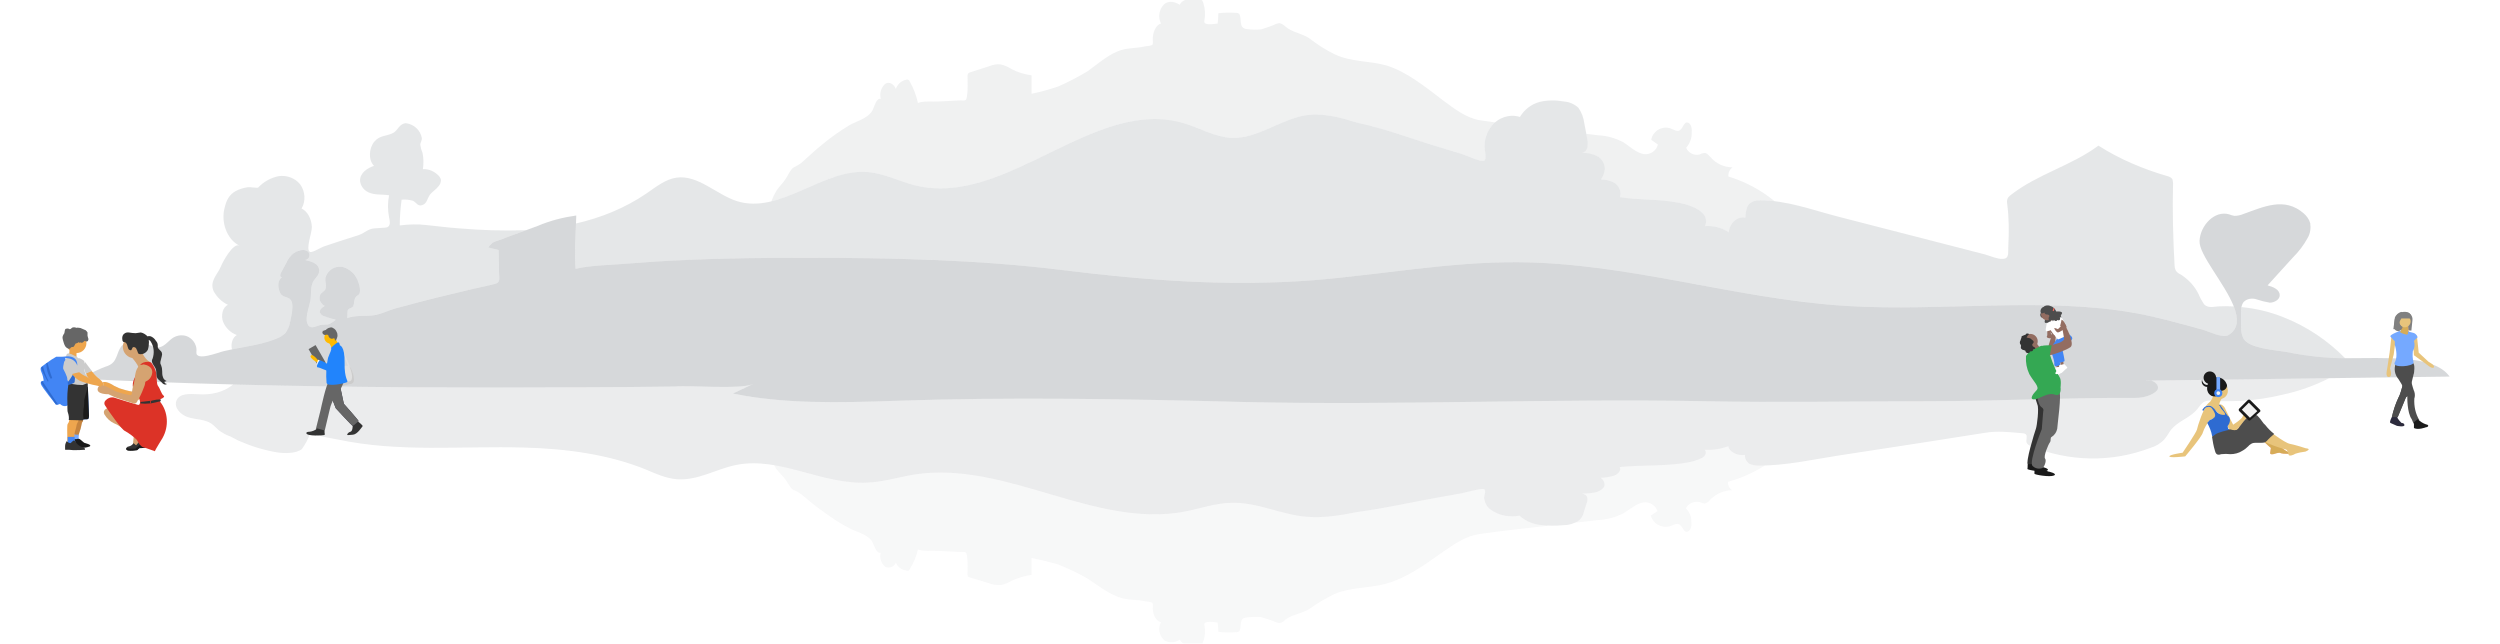 <?xml version="1.0" encoding="utf-8"?>
<!-- Generator: Adobe Illustrator 28.1.0, SVG Export Plug-In . SVG Version: 6.00 Build 0)  -->
<svg version="1.1" id="Layer_1" xmlns="http://www.w3.org/2000/svg" xmlns:xlink="http://www.w3.org/1999/xlink" x="0px" y="0px"
	 viewBox="0 0 679.8 175" style="enable-background:new 0 0 679.8 175;" xml:space="preserve">
<style type="text/css">
	.st0{opacity:0.25;enable-background:new    ;}
	.st1{fill:#989FA3;}
	.st2{opacity:0.4;fill:#989FA3;enable-background:new    ;}
	.st3{opacity:0.15;}
	.st4{opacity:0.5;}
	.st5{opacity:0.2;}
	.st6{opacity:0.15;fill:#989FA3;enable-background:new    ;}
	.st7{fill:#E6E6E6;}
	.st8{fill:#2E6BD1;}
	.st9{fill:none;}
	.st10{fill:#1A1A1A;}
	.st11{opacity:0.1;fill:#4285F4;enable-background:new    ;}
	.st12{fill:#C6843E;}
	.st13{fill:#75A9FF;}
	.st14{fill:#4285F4;}
	.st15{fill:#EEA64E;}
	.st16{fill:#CCCCCC;}
	.st17{fill:#333333;}
	.st18{fill:#D5A371;}
	.st19{fill:#DC3327;}
	.st20{opacity:0.1;enable-background:new    ;}
	.st21{fill:#666666;}
	.st22{fill:#808080;}
	.st23{fill:#FFB8B8;}
	.st24{fill:#D6AC58;}
	.st25{fill:#E8C47B;}
	.st26{fill:#2F2E41;}
	.st27{opacity:0.1;fill:#1A1A1A;enable-background:new    ;}
	.st28{fill:#4D4D4D;}
	.st29{fill:#A0616A;}
	.st30{fill:#F2F2F2;}
	.st31{fill:#936D61;}
	.st32{fill:#FFFFFF;}
	.st33{fill:#34A853;}
	.st34{fill:#FF6E63;}
	.st35{fill:#E0E0E0;}
	.st36{fill:#FFBA00;}
	.st37{fill:#2184FC;}
</style>
<g>
	<g class="st0">
		<path class="st1" d="M135.2,65.5l7.913-2.923c-0.138,0.007-0.276,0.017-0.414,0.023
			c-6,0.2-11.9,0-17.8-0.5C121.9,61.9,119,61.5,116,61.2c-2.4-0.3-4.9-0.2-7.3,0.1
			c0-2.3,0.2-4.7,0.5-7c1-0.1,2.1,0,3.1,0.3c1,0.5,1.3,1.7,2.7,1.1
			c1.1-0.5,1.2-1.7,1.8-2.6c0.6-0.9,1.7-1.5,2.4-2.4
			c0.5-0.5,0.7-1.2,0.7-1.8c-0.1-0.5-0.4-0.9-0.7-1.2
			C118.1,46.6,116.6,45.9,115,46c0.2-1.5,0.2-2.9-0.1-4.4
			c-0.3-0.7-0.5-1.4-0.6-2.1c-0.1-0.7,0.5-1.2,0.4-2
			c-0.4-2.1-2.1-3.7-4.3-4c-1.8,0.1-2.2,1.9-3.4,2.6
			c-1.8,1-3.7,0.6-5.2,2.4s-1.7,5-0.1,6.6c-1.8,0.6-3.8,1.9-3.8,4
			c0.1,1.4,1,2.6,2.3,3.2c1.7,0.8,3.8,0.5,5.6,0.8c-0.4,2-0.4,4,0,6
			c0.2,0.9,0.4,2-0.2,2.5c-0.2,0.2-0.6,0.3-0.9,0.3l-2.9,0.2
			c-1.7,0.1-2.7,1.3-4.2,1.8c-2,0.7-3.9,1.2-5.9,1.9
			C90.5,66.2,89.3,66.6,88.1,67c-0.7,0.2-3.2,1.8-3.8,1.5
			c-1.3-0.6,0.6-5.4,0.5-6.8c-0.1-2.1-1.1-4.2-2.8-5c1.2-2,1-4.7-0.4-6.6
			c-1.4-1.7-3.6-2.5-5.8-2.2c-2.1,0.4-4.1,1.5-5.6,3.1
			C70,51.2,67.8,50.8,67.4,50.9C66.2,51.1,65.1,51.4,64,52
			c-1.7,1-2.4,2.4-2.9,4.4c-1.1,4,0.6,8.7,4,10.4C63.4,65.9,60.5,71.3,60,72.6
			c-0.9,2.1-3.1,3.9-1.9,6.6C59,80.8,60.3,82.1,62,82.9c-1.5,0.6-2,3-1.3,4.7
			c0.7,1.6,2,2.9,3.7,3.5c-1.189,0.64-1.698,2.447-1.319,3.9
			c4.252-0.857,8.707-1.406,12.519-3.1c0.7-0.3,1.3-0.7,1.9-1.2
			c0.7-0.9,1.2-2,1.4-3.2c0.3-1.4,1.1-4.7,0.2-5.9
			c-0.9-1.2-2.4-0.4-3.1-2.4c-0.5-1.3-0.5-3.1,0.7-3.8c-0.3,0-0.5-0.2-0.5-0.5
			c0-0.2,0.1-0.5,0.2-0.7l1.5-2.8c0.4-1,1.1-1.8,1.9-2.5
			c0.4-0.3,1-0.6,1.5-0.7c0.7-0.3,1.4-0.3,2.1,0S84.3,69.3,84,70
			c-0.2,0.4-0.6,0.6-1,0.7c1.5,0.4,3.6,0.8,3.8,2.7
			c0.1,1.5-1.1,2.1-1.7,3.3c-0.6,1.2-0.5,3-0.6,4.4c-0.2,1.8-1.5,4.8-1,6.6
			c0.6,2.1,2.1,1.1,3.5,0.7c0.8-0.2,1.8,0,2.6-0.3
			C89.8,88,91.5,87,91.2,86.9c-1-0.2-2-0.5-3-0.9c-0.5-0.1-1-0.5-1.2-1
			c-0.2-0.8,0.6-1.4,1.3-1.8c-0.9-0.5-1.5-1.4-1.4-2.4
			C87,79.5,88.1,79.5,88.5,78.6c0.4-0.9-0.2-2.2,0-3.1
			c0.6-2.1,2.6-3.3,4.7-2.9c1.8,0.5,3.3,1.8,4,3.5
			c0.4,0.9,0.9,2.5,0.6,3.6c-0.2,0.7-0.8,0.5-1.2,1.3
			c-0.4,0.8-0.2,1.3-0.5,2.1c-0.3,0.8-1.2,0.6-1.5,1.2
			C94.4,84.6,94.5,86.5,94.4,86.5c2.3-0.8,4.5-0.5,6.7-0.7s4.2-1.3,6.3-1.9
			C112.5,82.5,117.5,81.2,122.6,80c3.7-0.9,7.5-1.8,11.2-2.6
			c2.3-0.5,2-0.9,1.9-3.3L135.6,68l-2.8-0.7C133.3,66.4,134.2,65.7,135.2,65.5z"/>
		<path class="st1" d="M603.6,83.3c-1.4,0-3.1,0.7-4.3-0.6
			c-0.6-0.9-1.1-1.8-1.5-2.8c-1.1-2.2-2.8-4-4.9-5.3
			c-0.5-0.2-1-0.6-1.3-1.1c-0.2-0.5-0.3-0.9-0.3-1.4
			c-0.4-7.4-0.6-14.9-0.4-22.3c0-0.4-0.1-0.7-0.2-1.1
			c-0.3-0.4-0.8-0.7-1.3-0.8c-6.6-1.9-13-4.6-18.8-8.3
			c-7.4,5.5-16.5,7.7-23.8,13.4c-0.4,0.3-0.7,0.6-0.9,1c-0.2,0.5-0.2,1-0.1,1.5
			c0.5,3.8,0.5,7.6,0.3,11.4c-0.1,2,0.3,3.4-1.5,3.5c-1.4,0.1-3.4-0.8-4.8-1.2
			L520,64.1l-20.2-5.2c-7-1.8-14.1-4.5-21.3-4.4c-0.9-0.1-1.9,0.2-2.7,0.8
			c-1,0.9-1.1,2.5-1.2,3.9c-2.1-0.5-4.4,1.5-4.5,4c-1.9-1.3-4.2-1.9-6.5-1.7
			c0.6-1.2,0.3-2.7-0.7-3.6c-2.2-2.1-5.8-2.7-8.5-3.1
			c-4.7-0.7-9.3-0.4-13.9-1.2c0.4-1.5-0.2-3-1.4-3.8c-1.2-0.7-2.5-1-3.8-1
			C435.9,48,436.3,47,436.4,46c0-1.5-0.8-2.9-2.2-3.6c-1.2-0.6-2.6-0.9-4-0.8
			c0.8-0.2,1.4-0.9,1.5-1.8c0.1-0.9,0-1.8-0.2-2.6L430.8,33.5
			c-0.2-1.5-0.7-2.9-1.6-4.2c-1.1-1-2.5-1.6-3.9-1.7
			c-2.2-0.4-4.4-0.4-6.6,0.1c-2.3,0.6-4.2,2.1-5.4,4.1
			c-2.9-0.9-6,0.2-7.8,2.6c-1.1,1.4-1.7,3.1-1.8,4.9
			c-0.1,1.4,0.7,3.9-0.1,4.4s-5-1.5-6-1.8L392,40.2C384.5,38,376.8,35,369.2,33.4
			c-4.5-1.4-9.2-2.7-13.8-2.1c-7.1,1-13.4,6.5-20.5,6.2
			c-4.4-0.2-8.5-2.6-12.7-3.9c-24.5-7.6-48.5,23-73.4,16.8
			C244.5,49.3,240.5,47.2,236.1,46.8c-12.3-1.1-23.8,11.6-35.7,7.9
			C194.8,52.9,189.8,47.5,184,48.3c-3,0.4-5.6,2.5-8.2,4.3
			c-5.943,4.041-12.453,6.626-19.17,8.17c-0.162,4.073-0.469,8.344-0.13,12.33
			c4.3-1,9.3-1,13.8-1.4c5.4-0.4,10.8-0.8,16.2-1
			c10.9-0.5,21.7-0.6,32.6-0.6c23.3,0,46.8,0.5,69.5,3.3
			c22.7,2.8,45.2,4.6,68.5,2.8c18.5-1.5,36.8-5,55.5-4.9
			c30.6,0.2,59.1,10,89.6,11.9c26.2,1.6,53.5-2.6,78.8,2
			c6,1.1,11.9,2.8,17.8,4.4c1.8,0.5,5.7,2.5,7.2,1.5
			c2.748-1.696,2.684-4.534,1.416-7.764C606.15,83.261,604.895,83.235,603.6,83.3z"/>
		<path class="st1" d="M621,86.3c-3.7-1.5-7.5-2.4-11.5-2.8c-0.008-0.001-0.015-0.001-0.023-0.002
			c-0.099,0.453-0.125,0.927-0.077,1.402V88.5C609.3,89.7,609.5,90.9,610,92
			c1.5,2.8,8.9,3.2,11.6,3.7c5,1,10,1.6,15.1,1.7c0.325,0.003,0.654,0.005,0.984,0.005
			C632.964,92.594,627.298,88.786,621,86.3z"/>
	</g>
	<path class="st2" d="M584.921,103.481L583.5,103.5C583.993,103.359,584.478,103.371,584.921,103.481
		l81.179-1.081c-4.269-6.015-17.667-4.971-28.416-4.995c-0.331-0.001-0.659-0.002-0.984-0.005
		c-5.1-0.1-10.1-0.7-15.1-1.7C618.9,95.2,611.5,94.8,610,92
		c-0.5-1.1-0.7-2.3-0.6-3.5v-3.6c-0.047-0.475-0.021-0.949,0.077-1.402
		c0.109-0.501,0.308-0.978,0.623-1.398c0.9-0.9,2.3-1.1,3.5-0.7
		c1.2,0.4,2.4,0.7,3.6,0.9c1.2,0,2.7-0.8,2.7-2c0-1.6-1.8-2.3-3.3-2.7
		L623.5,70c1.6-1.6,2.9-3.3,4-5.3c0.7-1.2,0.9-2.6,0.7-4
		c-0.3-1.1-1-2-1.8-2.7c-5.2-4.5-10.8-1.8-16.4,0.2c-0.7,0.3-1.6,0.5-2.4,0.5
		c-0.5-0.1-1-0.2-1.4-0.4c-4-1.2-7.9,3-8.1,7.2
		c-0.198,3.766,6.846,11.547,9.316,17.836c1.268,3.23,1.333,6.067-1.416,7.764
		c-1.5,1-5.4-1-7.2-1.5c-5.9-1.6-11.8-3.3-17.8-4.4c-25.3-4.6-52.6-0.4-78.8-2
		c-30.5-1.9-59-11.7-89.6-11.9c-18.7-0.1-37,3.4-55.5,4.9
		c-23.3,1.8-45.8,0-68.5-2.8c-22.7-2.8-46.2-3.3-69.5-3.3
		c-10.9,0-21.7,0.1-32.6,0.6c-5.4,0.2-10.8,0.6-16.2,1
		c-4.5,0.4-9.5,0.4-13.8,1.4c-0.339-3.986-0.033-8.257,0.13-12.33
		c0.029-0.73,0.055-1.456,0.07-2.17c-3.6,0.5-7.1,1.4-10.4,2.8l-3.187,1.177L135.2,65.5
		c-1,0.2-1.9,0.9-2.4,1.8L135.6,68l0.1,6.1c0.1,2.4,0.4,2.8-1.9,3.3
		c-3.7,0.8-7.5,1.7-11.2,2.6c-5.1,1.2-10.1,2.5-15.2,3.9
		c-2.1,0.6-4.1,1.7-6.3,1.9S96.7,85.7,94.4,86.5c0.1,0,0-1.9,0.2-2.2
		c0.3-0.6,1.2-0.4,1.5-1.2c0.3-0.8,0.1-1.3,0.5-2.1
		c0.4-0.8,1-0.6,1.2-1.3C98.1,78.6,97.6,77,97.2,76.1c-0.7-1.7-2.2-3-4-3.5
		C91.1,72.2,89.1,73.4,88.5,75.5c-0.2,0.9,0.4,2.2,0,3.1
		c-0.4,0.9-1.5,0.9-1.6,2.2c-0.1,1,0.5,1.9,1.4,2.4c-0.7,0.4-1.5,1-1.3,1.8
		c0.2,0.5,0.7,0.9,1.2,1c1,0.4,2,0.7,3,0.9C91.5,87,89.8,88,89.6,88.1
		c-0.8,0.3-1.8,0.1-2.6,0.3c-1.4,0.4-2.9,1.4-3.5-0.7
		c-0.5-1.8,0.8-4.8,1-6.6c0.1-1.4,0-3.2,0.6-4.4
		c0.6-1.2,1.8-1.8,1.7-3.3c-0.2-1.9-2.3-2.3-3.8-2.7
		c0.4-0.1,0.8-0.3,1-0.7c0.3-0.7,0.1-1.5-0.6-1.8s-1.4-0.3-2.1,0
		c-0.5,0.1-1.1,0.4-1.5,0.7c-0.8,0.7-1.5,1.5-1.9,2.5l-1.5,2.8
		c-0.1,0.2-0.2,0.5-0.2,0.7c0,0.3,0.2,0.5,0.5,0.5c-1.2,0.7-1.2,2.5-0.7,3.8
		c0.7,2,2.2,1.2,3.1,2.4c0.9,1.2,0.1,4.5-0.2,5.9
		c-0.2,1.2-0.7,2.3-1.4,3.2c-0.6,0.5-1.2,0.9-1.9,1.2
		c-3.812,1.694-8.267,2.243-12.519,3.1C62.313,95.155,61.55,95.316,60.8,95.5
		c-1.4,0.3-7.7,2.9-7.4,0.2c0.3-2.2-1.4-4.3-3.6-4.5
		c-0.9-0.1-1.7,0.1-2.5,0.5C45.9,92.5,45,94,43.5,94.4c-1.3,0.3-2.6-0.5-3.8-1
		c-2.2-1-5.3-1.1-6.8,0.9c-1,1.4-1.1,3.4-2.4,4.5
		c-0.5,0.4-1.1,0.7-1.8,0.9c-2.8,1-6.1,3.2-9.1,3.2
		c30.5,1.5,60.6,2.2,91.3,2.4c16,0.1,31.9,0.1,47.9,0c8.3,0,16.5-0.1,24.8-0.2
		c4-0.4,17.9,0.9,21.2-0.7l-5.5,2.6c14,2.9,29.1,2.5,43.8,2
		c31.2-1.1,63.4-0.5,94.7,0.3c42.4,1,83.6-1,126-0.2c19.2,0.4,41,0,60,0
		c20,0,37-1,56.9-0.9c2.3,0,4.7-0.8,5.8-2C587.342,105.281,586.366,103.84,584.921,103.481z"
		/>
	<g class="st3">
		<path class="st1" d="M431.5,37.2c0.2,0.8,0.3,1.7,0.2,2.6
			c-0.1,0.9-0.7,1.6-1.5,1.8c1.4-0.1,2.8,0.2,4,0.8
			C435.6,43.1,436.4,44.5,436.4,46c-0.1,1-0.5,2-1.1,2.8c1.3,0,2.6,0.3,3.8,1
			c1.2,0.8,1.8,2.3,1.4,3.8c4.6,0.8,9.2,0.5,13.9,1.2
			c2.7,0.4,6.3,1,8.5,3.1c1,0.9,1.3,2.4,0.7,3.6c2.3-0.2,4.6,0.4,6.5,1.7
			c0.1-2.5,2.4-4.5,4.5-4c0.1-1.4,0.2-3,1.2-3.9c0.8-0.6,1.8-0.9,2.7-0.8
			c1.353-0.019,2.702,0.061,4.048,0.216C478.846,51.679,474.596,49.395,470,48
			c-0.1-1,0.3-1.9,1.1-2.5c-2.3,0-4.5-1-6-2.8c-0.4-0.4-0.9-1-1.4-1.1
			c-0.5,0-1,0.1-1.5,0.4c-1.5,0.4-3.1-0.4-3.7-1.8C459.5,39,460.1,37.5,460,36
			c0.1-0.6,0-1.2-0.2-1.8c-0.2-0.5-0.6-0.9-1.1-0.9S457.8,34,457.5,34.6
			c-1,1.7-1.9,0.8-3.1,0.4c-0.2-0.1-0.4-0.2-0.6-0.2
			c-2.2-0.5-4.4,1-4.8,3.2l1.8,1.3c0,0.2-0.1,0.3-0.1,0.4
			c-0.7,1.8-2.7,2.7-4.5,2c-1.8-0.6-3.3-2.1-4.9-3.1c-2-1-4.3-1.7-6.6-1.8
			c-1.113-0.135-2.235-0.267-3.352-0.401L431.5,37.2z"/>
		<path class="st1" d="M236.1,46.8c4.4,0.4,8.4,2.5,12.7,3.6
			C273.7,56.6,297.7,26,322.2,33.6c4.2,1.3,8.3,3.7,12.7,3.9
			c7.1,0.3,13.4-5.2,20.5-6.2c4.6-0.6,9.3,0.7,13.8,2.1
			C376.8,35,384.5,38,392,40.2l5.6,1.7c1,0.3,5.2,2.3,6,1.8s0-3,0.1-4.4
			c0.1-1.8,0.7-3.5,1.8-4.9c0.313-0.418,0.677-0.78,1.061-1.115
			c-1.387-0.194-2.779-0.378-4.161-0.585c-3.6-0.6-6.8-3-10-5.4
			C387.4,23.5,382.5,19.5,377,17.8c-4.6-1.3-9.5-0.9-14-3c-2.5-1.2-4.8-2.7-7-4.4
			c-2.1-1.4-4.5-1.5-6.5-3.2C349.1,6.8,348.6,6.5,348,6.3c-0.3,0-0.7,0.1-1,0.2
			c-1.3,0.6-2.7,1.1-4.1,1.5C341.6,8.1,340.3,8.1,339,7.9
			c-0.5,0-1-0.3-1.3-0.7C337,5.9,337.8,3.6,336.3,3.5c-1.7-0.1-3.3-0.1-5,0.1
			c0,1-0.1,1.9-0.2,2.8c-0.3,0-4.1,0.8-3.6-0.8
			c0.3-1.6,0.2-3.2-0.3-4.8C327.1,0.5,327,0.3,326.9,0.1
			c-0.1-0.1-0.3-0.2-0.5-0.2c-1.1-0.1-2.3-0.1-3.5,0
			c-0.9,0-1.7,0.6-2.1,1.4C319.5,0.5,317.9,0.1,316.6,1.1
			c-1.4,1.4-1.8,3.5-0.9,5.3c-1.2,0.3-2,1.9-2.2,3.5
			c-0.1,0.7,0.1,1.8-0.1,2.2c-0.2,0.4-1.6,0.4-2,0.5
			c-2,0.5-4.1,0.4-6.1,0.9c-3.5,0.9-6.5,3.7-9.6,5.9c-2.5,1.5-5.2,2.9-7.9,4.1
			C285.4,24.3,283,25,280.5,25.5v-5c-1.9-0.3-3.7-0.8-5.4-1.7
			c-1-0.6-2-1.1-3.1-1.3c-1-0.1-2,0.1-3,0.5l-5.3,1.7
			c-0.2,0.1-0.4,0.2-0.5,0.4c-0.1,0.2-0.1,0.4-0.1,0.6
			c0,1.6,0.1,3.4-0.1,5c-0.2,2-0.5,1.6-1.9,1.6c-1.9,0.1-3.9,0.2-5.9,0.3
			c-1.8,0.1-4-0.2-5.6,0.4c-0.4-2-1.2-4-2.2-5.8c-0.1-0.2-0.2-0.4-0.4-0.5
			c-0.2-0.1-0.5-0.1-0.7,0C245,22,244,23,243.6,24.2c-0.5-1.4-1.9-2.1-2.9-1.4
			c-1.1,1-1.6,2.6-1.2,4.1c-0.6-0.2-1.1,0.4-1.4,1.1
			c-0.3,0.7-0.6,1.4-0.9,2.1c-1.3,2.2-4.5,2.9-6.3,4
			c-2.5,1.5-4.9,3.2-7.2,5.1c-2,1.6-3.9,3.4-5.8,5.1
			c-0.7,0.5-1.4,0.9-2.2,1.3c-0.9,0.7-1.3,1.9-2.1,3.1
			c-0.8,1.2-1.7,2-2.5,3.2c-0.523,0.896-0.989,1.849-1.359,2.856
			C218.413,52.662,227.039,45.99,236.1,46.8z"/>
	</g>
	<g class="st4">
		<path class="st2" d="M583.5,103.5l1.421-0.019C584.478,103.371,583.993,103.359,583.5,103.5z"/>
		<path class="st2" d="M584.921,103.481c1.445,0.359,2.421,1.8,1.579,2.719c-1.1,1.2-3.5,2-5.8,2
			c-19.9-0.1-36.9,0.9-56.9,0.9c-19,0-40.8,0.4-60,0
			c-42.4-0.8-83.6,1.2-126,0.2C306.5,108.5,274.3,107.9,243.1,109
			c-14.7,0.5-29.8,0.9-43.8-2l5.5-2.6C201.5,106,187.6,104.7,183.6,105.1
			c-8.3,0.1-16.5,0.2-24.8,0.2c-16,0.1-31.9,0.1-47.9,0
			c-15.955-0.104-31.748-0.347-47.519-0.763c-2.532,2.193-6.171,2.926-9.581,2.663
			c-2.2-0.1-5-0.3-5.8,1.7s1.2,4,3.3,4.6c2.1,0.6,4.4,0.5,6.2,1.7
			c0.7,0.5,1.3,1.2,2,1.8c1,0.7,2,1.3,3.2,1.7l2.1,1.1
			c3.4,1.5,6.9,2.6,10.5,3.2c2,0.3,5.1,0.4,6.8-0.9
			c0.9-1.3,1.7-2.7,2.2-4.2c0.6-0.1,3.1,0.8,3.8,0.9L91.8,119.5
			c17,3.6,33.6,1.7,50.8,2.2c11.5,0.3,23.1,1.9,33.1,6
			c2.6,1.1,5.2,2.3,8.2,2.6c5.8,0.5,10.8-2.8,16.4-3.9
			c11.9-2.3,23.4,5.5,35.7,4.8c4.4-0.2,8.4-1.5,12.7-2.2
			c24.9-3.8,48.9,14.7,73.4,10.1c4.2-0.8,8.3-2.3,12.7-2.4
			c7.1-0.2,13.4,3.2,20.5,3.8c4.6,0.4,9.3-0.4,13.8-1.3
			c7.6-1,15.3-2.8,22.8-4.1l5.6-1c1-0.2,5.2-1.4,6-1.1s0,1.8,0.1,2.6
			c0.2,1.2,0.8,2.3,1.8,3c2.3,1.6,5.1,2.1,7.8,1.6
			c1.5,1.4,3.4,2.2,5.4,2.5C420.8,143,423,143,425.2,142.8c1.4,0,2.7-0.4,3.9-1.1
			c0.8-0.6,1.4-1.5,1.6-2.6l0.7-2.2c0.2-0.5,0.3-1,0.2-1.6
			c-0.2-0.6-0.8-1-1.5-1.1c1.4,0,2.7-0.1,4-0.4c1.2-0.4,2.3-1.2,2.2-2.2
			c-0.1-0.7-0.5-1.3-1.1-1.7c1.3,0,2.5-0.2,3.8-0.6
			c1.1-0.5,1.9-1.4,1.4-2.3c4.6-0.5,9.2-0.3,13.9-0.7
			c2.7-0.2,6.3-0.6,8.5-1.8c0.9-0.5,1.4-1.5,0.7-2.2c2.2,0.1,4.4-0.2,6.5-1
			c0.1,1.5,2.4,2.7,4.5,2.4c-0.1,0.9,0.4,1.8,1.2,2.4
			c0.9,0.4,1.8,0.5,2.7,0.5c7.2,0,14.3-1.6,21.3-2.7l20.2-3.1l19.8-3.1
			c3.5-0.6,6.6-0.2,10.2,0.1c0.4,0,0.7,0.1,1,0.3c0.5,0.6-0.1,1.6,0.2,2.3
			c0.2,0.4,0.6,0.7,1.1,0.9c10.4,4.3,22,4.5,32.5,0.5
			c1.4-0.4,2.8-1.2,3.8-2.3c0.6-0.7,1.1-1.5,1.6-2.3
			c2-2.8,5.4-3.4,7.5-6.1c0.4-0.6,0.9-1.2,1.5-1.7
			c1.2-0.8,2.9-0.4,4.3-0.3c2,0,3.9,0,5.9-0.1c3.9-0.2,7.8-0.8,11.5-1.7
			c4.368-0.936,8.581-2.457,12.565-4.464L584.921,103.481z"/>
	</g>
	<g class="st5">
		<path class="st2" d="M418.6,142.7c-2-0.3-3.9-1.1-5.4-2.5c-2.7,0.5-5.5,0-7.8-1.6
			c-1-0.7-1.6-1.8-1.8-3C403.5,134.8,404.3,133.3,403.5,133s-5,0.9-6,1.1l-5.6,1
			c-7.5,1.3-15.2,3.1-22.8,4.1c-4.5,0.9-9.2,1.7-13.8,1.3
			c-7.1-0.6-13.4-4-20.5-3.8c-4.4,0.1-8.5,1.6-12.7,2.4
			c-24.5,4.6-48.5-13.9-73.4-10.1c-4.3,0.7-8.3,2-12.7,2.2
			c-8.759,0.498-17.113-3.312-25.495-4.717c0.189,0.347,0.385,0.688,0.595,1.017
			c0.8,1.1,1.7,1.8,2.5,2.9c0.8,1.1,1.2,2.2,2.1,2.8
			c0.8,0.3,1.5,0.7,2.2,1.2c1.9,1.6,3.8,3.2,5.8,4.6
			c2.3,1.7,4.7,3.3,7.2,4.6c1.8,1,5,1.6,6.3,3.7
			c0.3,0.6,0.6,1.3,0.9,2c0.3,0.6,0.8,1.2,1.4,1
			c-0.4,1.4,0.1,2.9,1.2,3.8c1,0.5,2.3,0.1,2.8-0.9
			c0.1-0.1,0.1-0.2,0.1-0.3c0.4,1.2,1.5,2,2.7,2.2
			c0.2,0.1,0.4,0.1,0.7,0.1c0.2-0.1,0.3-0.3,0.4-0.5
			c1-1.6,1.8-3.4,2.2-5.3c1.6,0.6,3.8,0.3,5.6,0.4
			c2,0.1,4,0.2,5.9,0.3c1.4,0,1.7-0.3,1.9,1.4
			c0.2,1.4,0.1,3.1,0.1,4.6c0,0.2,0,0.4,0.1,0.6
			c0.1,0.2,0.3,0.3,0.5,0.3L269,158.6c1,0.4,2,0.5,3,0.5
			c1.1-0.2,2.1-0.6,3.1-1.2c1.7-0.8,3.5-1.3,5.4-1.6v-4.6
			c2.4,0.5,4.9,1.1,7.3,1.8c2.7,1.1,5.3,2.3,7.9,3.8
			c3.1,2,6.1,4.5,9.6,5.4c2,0.5,4.1,0.3,6.1,0.8c0.4,0.1,1.8,0.1,2,0.5
			c0.2,0.4,0,1.4,0.1,2c0.2,1.5,1,2.9,2.2,3.2c-0.9,1.6-0.5,3.6,0.9,4.9
			c1.3,0.8,3,0.7,4.2-0.2c0.4,0.8,1.2,1.3,2.1,1.3
			c1.2,0.1,2.4,0.1,3.5,0c0.2,0,0.3-0.1,0.5-0.2c0.1-0.2,0.2-0.4,0.3-0.6
			C327.7,173,327.8,171.5,327.5,170c-0.5-1.4,3.3-0.8,3.6-0.7
			c0.1,0.8,0.2,1.7,0.2,2.5c1.7,0.2,3.3,0.2,5,0.1
			c1.5-0.1,0.7-2.2,1.4-3.4C338,168.1,338.5,167.9,339,167.9
			c1.3-0.2,2.6-0.2,3.9-0.1c1.4,0.4,2.8,0.8,4.1,1.4
			c0.3,0.1,0.7,0.2,1,0.2c0.6-0.1,1.1-0.4,1.5-0.9c2-1.5,4.4-1.6,6.5-2.9
			c2.2-1.6,4.5-2.9,6.9-4.1c4.5-1.9,9.4-1.5,14-2.8c5.5-1.5,10.5-5.1,15.4-8.6
			c3.2-2.2,6.4-4.4,10-4.9c6.286-0.881,12.639-1.589,18.982-2.288
			C420.388,142.883,419.494,142.822,418.6,142.7z"/>
		<path class="st2" d="M469.9,131c3.541-0.966,6.913-2.477,10.042-4.441
			c-0.514,0.016-1.027,0.041-1.542,0.041c-0.9,0-1.8-0.1-2.7-0.5
			c-0.8-0.6-1.3-1.5-1.2-2.4c-2.1,0.3-4.4-0.9-4.5-2.4
			c-2.1,0.8-4.3,1.1-6.5,1C464.2,123,463.7,124,462.8,124.5
			c-2.2,1.2-5.8,1.6-8.5,1.8C449.6,126.7,445,126.5,440.4,127
			c0.5,0.9-0.3,1.8-1.4,2.3c-1.3,0.4-2.5,0.6-3.8,0.6c0.6,0.4,1,1,1.1,1.7
			c0.1,1-1,1.8-2.2,2.2c-1.3,0.3-2.6,0.4-4,0.4c0.7,0.1,1.3,0.5,1.5,1.1
			c0.1,0.6,0,1.1-0.2,1.6l-0.7,2.2c-0.2,1.1-0.8,2-1.6,2.6
			c-0.279,0.163-0.565,0.305-0.854,0.435c2.122-0.239,4.245-0.478,6.354-0.735
			c2.3-0.1,4.5-0.7,6.6-1.7c1.6-0.9,3.1-2.3,4.9-2.9
			c1.9-0.7,3.9,0.3,4.6,2.1V139l-1.8,1.2c0.6,2.2,2.9,3.5,5.1,2.9
			c0.1,0,0.2-0.1,0.3-0.1c1.2-0.4,2.1-1.2,3.1,0.4
			c0.3,0.5,0.7,1.2,1.2,1.2s0.9-0.4,1.1-0.9S460,142.6,459.9,142
			c0.1-1.4-0.5-2.8-1.5-3.8c0.7-1.3,2.2-2,3.7-1.7c0.5,0.2,1,0.4,1.5,0.4
			c0.6-0.2,1.1-0.5,1.4-1c1.6-1.6,3.7-2.6,6-2.6
			C470.2,132.8,469.8,131.9,469.9,131z"/>
	</g>
	<path class="st6" d="M583.5,103.5l1.421-0.019C584.478,103.371,583.993,103.359,583.5,103.5z"/>
	<path class="st7" d="M40.8,118.8l-0.1,0.2l-0.9,1.4l-0.8,0.2l-0.6-0.6v-0.4l0.1-1.9c-1.3-0.8-2.6-1.6-3.9-2.5
		c-0.5-0.3-1-0.6-1.5-0.8c-1.1-0.5-2-1.4-2.6-2.4c-0.7-1.5,1.2-1.8,1.2-1.8l7,6.7L40.8,118.8z"/>
	<path class="st8" d="M41.7,119.6l-2.2,2.1c-0.8,0.1-1.6,0.2-2.4,0.1c-0.7-0.1-0.6-0.5-0.4-0.8l0,0c0.1-0.2,0.3-0.3,0.5-0.3
		c0.5-0.1,1-0.4,1.3-0.9l0.7,0.6l1.2-1.4l0.9,0.4L41.7,119.6z"/>
	<line class="st9" x1="38.9" y1="121.3" x2="41.2" y2="119.3"/>
	<path class="st10" d="M41.2,119.3l-0.5-0.2V119l0.1-0.2l-2-1.8l-7-6.7c0,0-1.9,0.2-1.2,1.8c0.6,1,1.5,1.9,2.6,2.4
		c0.6,0.1,1.1,0.4,1.5,0.8c1.3,0.9,2.6,1.7,3.9,2.5l-0.1,1.9v0.1l0,0c-0.3,0.5-0.7,0.8-1.3,0.9c-0.2,0-0.4,0.2-0.5,0.3l0,0
		c-0.2,0.3-0.3,0.7,0.4,0.8c0.8,0.1,1.6,0.1,2.4-0.1l2.2-2.1L41.2,119.3z"/>
	<path class="st11" d="M21.2,91.2c0,0-0.4,1.1,0.4,1.2c0.1,0.1,0.2,0.1,0.2,0c0,0-0.1,0,0-0.1s0-0.1,0-0.1c0-0.1,0-0.1,0-0.2l0,0
		c-0.1-0.3-0.3-0.5-0.5-0.6C21.3,91.3,21.2,91.2,21.2,91.2v0.2c0.1,0,0.2,0,0.3,0.1c0,0-0.2-0.1-0.3,0v0.1c0.1,0,0.3,0,0.4,0.1
		c0,0-0.3-0.1-0.4,0v0.2c0.2,0,0.3,0,0.5,0.1c-0.1,0-0.3,0-0.5,0v0.1c0.1,0,0.3,0,0.4,0.1c0,0-0.4-0.1-0.4,0s0.1,0.1,0.1,0.2
		c0,0,0.2,0,0.3,0s-0.2,0-0.3,0c0.1,0.1,0.1,0.1,0.2,0.2c-0.1,0-0.2-0.1-0.2-0.2c0,0.1,0,0.1,0,0.2c0,0-0.1,0-0.1-0.2
		c0,0-0.1-0.1-0.1-0.2c0,0.1,0,0.2,0,0.3c-0.1-0.1-0.1-0.2,0-0.3l-0.1-0.2c0,0.1-0.1,0.2-0.1,0.3c0,0-0.1-0.1,0.1-0.3v-0.2
		C21,91.8,21,91.9,21,92c0-0.1,0-0.2,0.1-0.3v-0.1L21,91.8l0,0c0-0.1,0-0.2,0.1-0.2C21.1,91.4,21.2,91.3,21.2,91.2z"/>
	<path class="st7" d="M22.6,114.1c0,0,0,0.6-0.3,0.8c-0.2,1.1-0.5,2.2-0.9,3.3l-0.1,0.3l-1.9-0.2l0.4-2.5l0.4-2.3L22.6,114.1z"/>
	<path class="st12" d="M22.6,114.1c0,0,0,0.6-0.3,0.8c-0.2,1.1-0.5,2.2-0.9,3.3l-0.1,0.3l-1.9-0.2l0.4-2.5l0.4-2.3L22.6,114.1z"/>
	<polygon class="st13" points="20.6,118.2 21.4,118.2 21.4,119.5 20.8,119.9 19.6,119.6 20,118 	"/>
	<path class="st10" d="M20.8,119.4c0,0,0.6-0.2,0.9,0s1,0.9,1.2,1s2.2,0.5,1.5,1c-0.8,0.3-1.6,0.4-2.5,0.4l-1.2-0.3L20,121l0.2-1.6
		H20.8z"/>
	<path class="st14" d="M18.9,102.7v2.3l-0.1,4.9l0,0c-0.6,0.7-1.6,0.7-2.3,0.1c-0.1-0.1-0.1-0.1-0.2-0.2c-0.1,0.1-0.3,0.2-0.4,0.2
		c-0.2,0-0.4,0-0.6,0h-0.1c0,0-3.9-4.8-4.1-5.6c0-0.1,0-0.3,0-0.4c0.1-0.2,0.2-0.3,0.4-0.4c0.1,0,0.3-0.1,0.4-0.1
		c-0.1-0.7-0.3-1.5-0.6-2.2s-0.3-1.1-0.2-1.3c0-0.1,0.1-0.1,0.1-0.2l0.4-0.3l0.8-0.6l0.3-0.2c0.8-0.6,1.7-1.2,2.6-1.7h0.1
		c0.8,0,1.5,0,2.3,0.1L18.9,102.7z"/>
	<path class="st9" d="M18.9,102.7v2.3c-1.8-0.5-3.4-3.9-3.6-4.2c-0.1-1.2-0.1-2.5,0.1-3.7c0.8,0,1.5,0,2.3,0.1L18.9,102.7z"/>
	<path class="st7" d="M39,98.3c0,0-1.4,0.7-1.5,3.5c-0.1,0.6-0.2,1.1-0.3,1.7c-0.3,0.9-0.5,1.9-0.6,2.8c0,0-0.1,0.3-0.6,0.2
		c-1.2-0.2-2.3-0.5-3.5-0.9l-1.5-0.7c0,0-3-2.1-3.6-0.3s2.9,1.7,2.9,1.7L32,107l5.1,1.7c0,0,0.7,0.3,1.1-0.7c0.3-0.6,0.6-1.2,1-1.8
		c0.4-1.1,0.7-2.2,1-3.4c0-0.5,1.1-1.7,1.1-1.7s0.2-3.1-1.6-3L39,98.3z"/>
	<path class="st15" d="M39,98.3c0,0-1.4,0.7-1.5,3.5c-0.1,0.6-0.2,1.1-0.3,1.7c-0.3,0.9-0.5,1.9-0.6,2.8c0,0-0.1,0.3-0.6,0.2
		c-1.2-0.2-2.3-0.5-3.5-0.9l-1.5-0.7c0,0-3-2.1-3.6-0.3s2.9,1.7,2.9,1.7L32,107l5.1,1.7c0,0,0.7,0.3,1.1-0.7c0.3-0.6,0.6-1.2,1-1.8
		c0.4-1.1,0.7-2.2,1-3.4c0-0.5,1.1-1.7,1.1-1.7s0.2-3.1-1.6-3L39,98.3z"/>
	<path class="st7" d="M24.6,100.7c0.1,0.1,0.3,0.2,0.4,0.3c0.5,0.6,1,1.2,1.6,1.7c0.5,0.3,1.9,1.7,1.6,2.2s-0.6,0.4-0.6,0.4
		l-2.7-1.8c-0.4-0.3-0.8-0.6-1.1-1c-0.2-0.3-0.3-0.7-0.4-1L24.6,100.7z"/>
	<path class="st15" d="M24.6,100.7c0.1,0.1,0.3,0.2,0.4,0.3c0.5,0.6,1,1.2,1.6,1.7c0.5,0.3,1.9,1.7,1.6,2.2s-0.6,0.4-0.6,0.4
		l-2.7-1.8c-0.4-0.3-0.8-0.6-1.1-1c-0.2-0.3-0.3-0.7-0.4-1L24.6,100.7z"/>
	<polygon class="st16" points="23.1,98.4 25,100.9 23.3,101.6 22.6,99.5 	"/>
	<path class="st8" d="M23.6,104.9l0.3,0.5l0.3,7.6c0,0,0,0.7-0.2,0.9s-1.9,0.1-1.9,0.1s0.1-7.7,0.1-7.8
		C22.6,105.7,23.1,105.3,23.6,104.9z"/>
	<path class="st10" d="M23.6,104.9l0.3,0.5l0.3,7.6c0,0,0,0.7-0.2,0.9s-1.9,0.1-1.9,0.1s0.1-7.7,0.1-7.8
		C22.6,105.7,23.1,105.3,23.6,104.9z"/>
	<path class="st15" d="M21.3,114.5c-0.1,0.3-0.3,0.5-0.4,0.8c-0.1,0.7-0.3,1.3-0.5,2c-0.1,0.5-0.2,1-0.2,1.5c0,0.2,0,0.3,0,0.3
		l-1.9,0.9v-1.2l0,0c0-0.3-0.1-3.3,0.1-3.5c0.2-0.3,0.4-0.6,0.4-0.9c0.1-0.3,0.1-0.5,0.1-0.5c0.8-0.1,1.5-0.1,2.3,0.1
		C21.4,114.1,21.4,114.2,21.3,114.5z"/>
	<path class="st17" d="M18.8,103.3c-0.3,1.6-0.5,3.3-0.5,5c0.1,2-0.1,3.4,0.2,4c0.2,0.6,0.3,1.3,0.2,1.9c0,0,3.3,0.1,3.7,0.1
		s0.3-0.3,0.3-0.3c-0.1-0.9-0.1-1.8,0-2.7c0.2-0.9,0.2-1.7,0.2-2.6l0.9-3.2c0,0,0.3-1.4-0.3-2S18.8,103.3,18.8,103.3z"/>
	<path class="st18" d="M38.7,119.5l-0.2,0.2l-0.9,1.4l-0.8,0.2l-0.6-0.6v-0.4l0.2-1.9c-1.3-0.8-2.6-1.6-3.9-2.5
		c-0.4-0.3-1-0.6-1.5-0.8c-1.1-0.5-2-1.4-2.6-2.4c-0.7-1.5,1.2-1.8,1.2-1.8l7,6.7L38.7,119.5z"/>
	<path class="st17" d="M39.5,120.3l-2.2,2.1c-0.8,0.1-1.6,0.2-2.4,0.1c-0.7-0.1-0.6-0.5-0.4-0.8l0,0c0.1-0.2,0.3-0.3,0.5-0.3
		c0.5-0.1,1-0.4,1.3-0.9l0.7,0.6l1.2-1.4l0.9,0.4L39.5,120.3z"/>
	<path class="st10" d="M39.5,120.3l-2.2,2.1c-0.8,0.1-1.6,0.2-2.4,0.1c-0.7-0.1-0.6-0.5-0.5-0.8c0.2,0.2,0.5,0.3,0.8,0.3
		c0.5,0,1,0,1.6,0l2.2-1.9L39.5,120.3z"/>
	<path class="st15" d="M21.1,95.4c-0.2,0.1-0.3,0.4-0.3,0.7c0,0.4,0,0.8,0,1.2c0,0-2.5-0.7-2.2-0.8s0.2-0.6,0.3-1.1s0-0.6,0-0.6
		S21.6,95.2,21.1,95.4z"/>
	<path class="st18" d="M40.7,98.4c0,0-3,2.8-2.9,2c0-0.2,0-0.3-0.1-0.5c-0.4-0.9-1-1.7-1.6-2.4c-0.4-0.6-0.8-1-0.8-1
		s3.7-3.1,3.4-1.3c-0.1,0.4,0,0.8,0.2,1.2c0.4,0.7,0.9,1.4,1.6,1.9L40.7,98.4z"/>
	<path class="st18" d="M39.6,94.3c0,1.7-1.4,3.1-3.1,3.1c-1.7,0-3.1-1.4-3.1-3.1s1.4-3.1,3.1-3.1l0,0C38.2,91.2,39.6,92.6,39.6,94.3
		L39.6,94.3L39.6,94.3z"/>
	<path class="st19" d="M44.2,119.1c0,0-2.1,3.4-2.1,3.6c0,0-2.4-0.9-3.2-1.1s-1.7-2-1.7-2c-0.9-0.9-2-1.7-3.2-2.4
		c-0.8-0.2-4.4-5.3-5.4-6.9c-0.3-0.4-0.3-0.9,0-1.3l0,0c0.6-0.7,1.5-1.1,2.4-0.9l0.3,0.1c1.5,0.5,4.2,1.3,5.6,1.7
		c0.3,0.1,0.5,0.2,0.8,0.2c0.2,0,0.2-0.2,0.3-0.3c0-0.1,0.1-0.2,0.1-0.4l0,0c0-0.3-0.1-0.6-0.2-0.9c-0.1-0.6-0.4-1.1-0.9-1.5
		c-0.4-0.4-0.7-0.9-0.8-1.4c-0.2-0.9-0.1-1.8,0.3-2.6l0.5-1.1l0.8-1.8l0.4-1c0.5-0.5,1.2-0.7,1.9-0.7h0.4c0.3,0,0.5,0.1,0.7,0.3
		c0.6,0.8,1.1,1.8,1.3,2.8c0.2,1.1,0,2.9,0.5,3.5s0.9,2.2,1.5,2.6s-1,1-1,1v0.1v0.5l0,0C45.7,111.9,46,115.9,44.2,119.1z"/>
	<path class="st17" d="M43.7,109.1l-2.7,0.6h-0.1h-0.1c-0.9,0.1-1.8,0.1-2.6,0c0-0.1,0-0.2,0-0.4l0,0c0.9-0.1,1.7-0.2,2.6-0.3h0.3
		l0.3-0.1c0.8-0.2,1.5-0.3,2.3-0.3V109.1L43.7,109.1z"/>
	<path class="st19" d="M41,109v0.7h-0.1h-0.1V109H41z"/>
	<path class="st18" d="M39,99.1c0,0,2.5,0.2,2.4,2.2c-0.1,1.2-0.9,2.2-2,2.5l-2.5-0.7C37,103.2,38,99.2,39,99.1z"/>
	<path class="st18" d="M38.2,99.2c0,0-1.4,0.7-1.5,3.5c-0.1,0.6-0.2,1.1-0.3,1.6c-0.3,0.9-0.5,1.9-0.6,2.9c0,0-0.1,0.3-0.6,0.2
		c-1.2-0.2-2.3-0.5-3.5-0.9l-1.5-0.7c0,0-3-2.1-3.6-0.3s2.9,1.7,2.9,1.7l1.7,0.8l5.1,1.7c0,0,0.7,0.3,1.1-0.7
		c0.1-0.2,0.2-0.5,0.4-0.7c0.6-1.1,1.1-2.3,1.5-3.4c0.1-0.3,0.2-0.7,0.2-1c0.1-0.3,0.2-0.6,0.4-0.9c0.5-0.7,0.7-1.6,0.5-2.5
		c-0.2-0.7-0.6-1.3-1.4-1.3L38.2,99.2z"/>
	<path class="st15" d="M23.5,93.3c0,1.5-1.2,2.7-2.7,2.7s-2.7-1.2-2.7-2.7s1.2-2.7,2.7-2.7l0,0C22.3,90.6,23.5,91.8,23.5,93.3
		L23.5,93.3z"/>
	<path class="st16" d="M24.4,103.9c0,0-1.4,0.6-1.9,0.8c-1,0-2-0.1-3-0.3c0,0-1.3-0.7-1.2-1.3s-1.1-2.8-1.1-2.8s0-1.9,0.5-2.3
		c0.3-0.3,0.4-0.7,0.3-1.1c0,0,0,0,0-0.1c0-0.3,0.2-0.6,0.5-0.7c0.1,0,0.2,0,0.2,0c0.5,0.1,1,0.3,1.5,0.6c0.4,0.2,0.8,0.4,0.8,0.4
		l0,0c0,0,0.2,0.4,0.4,0.3s1.3,0.5,1.5,0.8c0.1,0.6,0.1,1.3,0,1.9c0,0.7,0.2,1.3,0.5,1.9C23.9,102.5,24.4,103.9,24.4,103.9z"/>
	<path class="st8" d="M19.8,101.9c-0.4,0.7-0.9,1.4-1.4,2.1l0.1,0.7c0,0,1.7-0.4,1.8-0.8c0.1-0.7,0.1-1.3,0-2L19.8,101.9z"/>
	<path class="st15" d="M19.4,101.5c0.6,0.8,1.3,1.5,2.2,2c1.2,0.5,2.3,0.8,3.5,1.1c0,0,2,0.4,2.3,0.5s0.8-0.5-1.4-1.4
		c-0.9-0.3-1.8-0.8-2.5-1.3c-0.8-0.3-1.5-0.8-2.1-1.3C21.1,100.7,19.4,101.5,19.4,101.5z"/>
	<polygon class="st14" points="20.6,120.4 19.1,121 18.4,120.6 18.4,120 18.4,118.8 19.1,118.8 20.3,118.8 20.3,119.6 	"/>
	<path class="st17" d="M19.2,120.5c-0.4,0-0.8-0.2-1-0.6c-0.3,0.4-0.5,0.9-0.5,1.4c0,0.3,0,0.7,0,1c0.7,0,1.5,0,2.2,0.1
		c1.1,0,2.2,0,3.2-0.1c0,0,0.2-0.5-0.7-0.7c-0.6-0.2-1.2-0.6-1.6-1.1c0,0-0.5-0.9-0.8-0.7C19.8,119.9,19.5,120.2,19.2,120.5z"/>
	<path class="st20" d="M20.9,90.3h-0.2H20.9L20.9,90.3z"/>
	<path class="st21" d="M20.9,89.2c-0.2-0.1-0.5-0.2-0.7-0.2s-0.5,0-0.7,0.2c-0.1,0.1-0.3,0.3-0.5,0.3c-0.1,0-0.2,0-0.3-0.1
		c-0.2-0.1-0.5-0.1-0.8,0c-0.2,0.1-0.3,0.4-0.3,0.6s-0.1,0.4-0.1,0.6c-0.1,0.1-0.1,0.2-0.2,0.3c-0.2,0.3-0.3,0.6-0.3,1
		c0,0.2,0.1,0.3,0.1,0.5l0.2,0.7c0.1,0.3,0.2,0.7,0.4,1c0.2,0.3,0.5,0.6,0.9,0.7c0.2,0.1,0.5,0,0.6-0.2c0,0,0-0.1,0.1-0.1
		c0.1-0.2,0.5-0.1,0.7-0.2s0.4-0.8,0.7-1v0.1c0.3-0.1,0.5-0.2,0.8-0.4c0,0.1,0,0.1,0,0.2c0.2,0,0.4,0,0.6-0.2c0,0.1,0,0.2,0,0.3
		c0.4-0.1,0.6-0.4,0.9-0.6h0.1c0.1,0,0.1,0,0.2,0.1c0.2,0.1,0.4,0.1,0.6-0.1c0.1-0.2,0.2-0.4,0.1-0.7c-0.1-0.2-0.1-0.4-0.2-0.7
		c0-0.3,0-0.6,0-0.9c-0.1-0.2-0.3-0.4-0.5-0.6c-0.2-0.1-0.5-0.2-0.7-0.3s-0.4-0.2-0.7-0.3c-0.4-0.1-0.7-0.1-1.1-0.1"/>
	<path class="st14" d="M21,99.4c0,0,0.4-2.7-3-2.5l-1.7,0.2c0,0,1.6,0.3,2,0.3l0,0C19.6,97.5,20.6,98.2,21,99.4z"/>
	<path class="st8" d="M15.8,110c-0.2,0-0.4,0-0.6,0l-4.1-6c0.1-0.2,0.2-0.3,0.4-0.4L15.8,110z"/>
	<path class="st8" d="M13.2,103.6l-0.2,0.2c-0.7-1.2-1.3-2.4-1.8-3.7c0-0.1,0.1-0.1,0.1-0.2l0.4-0.3C12,101,12.5,102.3,13.2,103.6z"
		/>
	<path class="st8" d="M14.2,102.8l-0.4,0.2c-0.8-1.2-1.2-2.7-1.2-4.2l0.3-0.2C13.3,100.1,13.7,101.5,14.2,102.8z"/>
	<path class="st17" d="M33.8,93c-0.2,0-0.3,0-0.4-0.2c-0.1-0.1-0.1-0.2-0.1-0.3c-0.1-0.4-0.1-0.9,0.1-1.3c0.3-0.6,1-0.9,1.6-0.8
		s1.3,0.2,1.9,0.2c0.5-0.1,0.9-0.1,1.4-0.2c0.4,0.1,0.7,0.2,1,0.4c0.3,0.2,0.6,0.4,0.8,0.7c0.3,0.5,0.4,1.1,0.4,1.6
		c0,0.7-0.1,1.4-0.3,2c-0.4,0.8-1.3,1.3-2.2,1.2c-0.1,0-0.2-0.1-0.3-0.1c-0.1-0.1-0.2-0.2-0.2-0.3c-0.1-0.4-0.3-0.8-0.5-1.2
		c-0.2-0.3-0.8-0.5-1-0.1c-0.1,0.2-0.2,0.5-0.3,0.6s-0.5,0-0.7-0.2C34.6,94.4,34.7,93.2,33.8,93z"/>
	<path class="st17" d="M41.3,91.6c0.5,0.3,0.8,0.6,1.1,1.1c0.3,0.3,0.5,0.7,0.5,1.2c0,0.2,0,0.3,0,0.5c0.1,0.6,0.9,0.9,1.1,1.5
		c0.1,0.3,0.1,0.6,0,0.9c-0.1,0.4-0.2,0.8-0.3,1.2c-0.1,0.2-0.1,0.5-0.1,0.8c0.1,0.2,0.1,0.4,0.2,0.5c0.2,0.5,0.3,1,0.3,1.6
		c0,0.5,0,1.1,0.2,1.6c0.1,0.5,0.5,0.9,1,1.1c-0.2,0.1-0.4,0.2-0.6,0.2c0,0.2,0.1,0.3,0.2,0.4c0.1,0.1,0.3,0.2,0.5,0.2
		c-0.2,0.2-0.5,0.2-0.8,0.1c-0.2-0.1-0.4-0.2-0.5-0.4l-0.9-0.8c-0.1-0.1-0.2-0.2-0.3-0.3c-0.6-0.8-0.2-1.9-0.6-2.8
		c-0.3-0.7-1-1.3-1-2.1c0-0.2,0.1-0.4,0.2-0.6c0.5-1.5,0.4-3.2-0.5-4.6c-0.1-0.2-0.2-0.3-0.4-0.4c-0.3-0.1-0.7-0.1-0.8-0.3
		c-0.1-0.2-0.1-0.3-0.1-0.5C40.2,91.3,40.8,91.3,41.3,91.6z"/>
	<path class="st16" d="M17.3,99.7c0.1-1,1.1-1.7,2-1.5c0.4,0.1,0.8,0.3,1.1,0.6c0.3,0.3,0.5,0.7,0.7,1.1l0.5,1.3c0,0-3,0.6-3,1
		l-1.4-2.2C17.3,100.1,17.3,99.9,17.3,99.7z"/>
	<path class="st22" d="M650.8,89.5h0.5L653,89.7l2.7,0.2l0.3-2.9c0.1-1.1-0.7-2.1-1.9-2.2l0,0
		c-1.2-0.1-2.3,0.6-2.8,1.7l0,0c-0.1,0.3-0.2,0.5-0.2,0.8L650.8,89.5z"/>
	<path class="st23" d="M652.8,88.3c0,0,0.2,1.6,0,1.7S652,90.3,652,90.3l1.2,1.2l1.7,0.1l0.4-1.2l-0.4-0.3
		l-0.1-1.6L652.8,88.3z"/>
	<path class="st24" d="M652.8,88.3c0,0,0.2,1.6,0,1.7S652,90.3,652,90.3l1.2,1.2l1.7,0.1l0.4-1.2l-0.4-0.3
		l-0.1-1.6L652.8,88.3z"/>
	<path class="st25" d="M650.3,91.3l-0.5,4.5l-0.7,4.6c0,0-0.6,2.2,0.5,2.1s0.3-2.3,0.3-2.3l1-3.8l0.5-3.9
		L650.3,91.3z"/>
	<path class="st25" d="M657.2,91.3l0.5,4.6l2.7,2.5c0,0,1.8,0.9,1.4,1.5s-2.2-1-2.2-1l-3.2-2.3
		l-0.2-2.8l0.2-2.9L657.2,91.3z"/>
	<path class="st26" d="M650.5,113.2c0,0-0.9,1.6-0.5,1.8l1.8,0.8c0,0,2,0.4,2-0.2s-0.8-0.6-0.8-0.6
		s-1.1-1.1-1.1-1.5S650.5,113.2,650.5,113.2z"/>
	<path class="st27" d="M650.5,113.2c0,0-0.9,1.6-0.5,1.8l1.8,0.8c0,0,2,0.4,2-0.2s-0.8-0.6-0.8-0.6
		s-1.1-1.1-1.1-1.5S650.5,113.2,650.5,113.2z"/>
	<path class="st28" d="M656.2,100.4l0.2,1L655,107.2l-0.8,0.9l-2.2,5.3h-1.6c0.4-1.8,1-3.6,1.8-5.3
		c0.8-1.2,2.1-7.5,2.1-7.5L656.2,100.4z"/>
	<path class="st28" d="M653.5,104.9l1.2,0.2L655,107.2l-0.8,0.9L652,113.4h-1.6c0.4-1.8,1-3.6,1.8-5.3
		c0.8-1.2,2.1-7.5,2.1-7.5L653.5,104.9z"/>
	<path class="st28" d="M651.5,98.7c-0.6,1.5-0.4,3.1,0.7,4.4c1,1.5,1.8,3.1,2.4,4.8
		c0,0-0.1,4.3,1.2,6.1l0.5,1.2l1.6-0.9c-1.1-1.8-1.5-3.8-1.4-5.9c0.2-0.6,0.2-1.3,0-1.9
		c-0.4-0.8-1.4-4.9-1.4-4.9l1.3-0.1c0,0,0.4-2.5-0.3-2.8S651.5,98.7,651.5,98.7z"/>
	<path class="st10" d="M657.4,114c0.7,0.6,1.4,1.1,2.3,1.4c0.8,0.1,0.8,0.7-0.1,0.8
		c0,0-2,0.8-3.2,0.2v-1.6L657.4,114z"/>
	<circle class="st25" cx="653.9" cy="87.4" r="1.6"/>
	<path class="st13" d="M652.6,90.3l0.2-0.4c0,0-3.1,1.1-2.8,1.6c0.4,0.5,0.8,0.9,1.2,1.3v1
		c0,0,1,3,0,4.7s5.3,1.2,5.1,0c-0.3-1-0.3-2-0.2-3c0.5-0.8,0.6-1.9,0.3-2.8l1-1
		c0,0-0.3-1-1.2-1.2s-1.5-0.4-1.5-0.4s0.4,0.8-0.3,0.9C653.9,90.9,653.2,90.7,652.6,90.3z"/>
	<path class="st22" d="M651.2,89.6c0.4,0.5,1.2,0.6,1.7,0.1c0.2-0.2,0.4-0.5,0.4-0.8
		c-1.3-0.8-0.9-1.8,0.3-2.9c0-0.5-0.2-0.9-0.6-1.2c-0.8,0.2-1.5,0.8-1.8,1.6l0,0l-0.2,2.2
		C650.9,89,651,89.3,651.2,89.6z"/>
	<path class="st22" d="M653.1,86.6H655.5v-1c-0.2-0.3-0.4-0.5-0.7-0.6h-1.7V86.6z"/>
	<circle class="st10" cx="602.9" cy="105.3" r="2.7"/>
	<circle class="st10" cx="600.9" cy="102.7" r="1.7"/>
	<path class="st10" d="M599.4,104.4c0.7,0.5,1.7,0.3,2.1-0.3l0,0c0.1-0.1,0.2-0.3,0.2-0.5
		c0.1,0.8-0.6,1.6-1.4,1.6c-0.8,0.1-1.6-0.6-1.6-1.4c0-0.2,0-0.4,0.1-0.6c0-0.1,0-0.2,0-0.2
		C598.7,103.5,599,104.1,599.4,104.4z"/>
	<circle class="st25" cx="603.6" cy="106.3" r="2.2"/>
	<path class="st25" d="M604.3,108.1c0,0-0.9,1.3-0.8,1.9l0.6,0.3c0.2,0.3,0.3,0.6,0.5,0.9l0.6,0.8
		l0.3,1.1h-1.3l-1.4-1.1l-1.4-1.5c0,0-0.9-0.4-1.4-0.1l-0.3,0.2c0.4-0.6,0.9-1.1,1.4-1.5
		c0.4-0.6,0.7-1.2,0.7-1.9L604.3,108.1z"/>
	<path class="st25" d="M604,110c0.6,0.3,1,0.8,1.2,1.4c0.4,0.9,2,4,2,4c0,0.7,0,1.4,0,2.1
		c-0.1,0.1-1.1-0.9-1.3-1.2S605,112.9,605,112.9l-1.1-1.9l-0.2-1.1L604,110z"/>
	<path class="st25" d="M606.8,115.6l0.4-0.1c0,0,2.4-1.5,2.6-2.2s2.1-2.9,2.1-1.7s-1.4,2.5-1.4,2.5
		s-3.2,4.5-3.4,3.2L606.8,115.6z"/>
	<path class="st25" d="M602.7,112.5c0,0,0,1.2-1.8,1.7c-0.8,1-1.5,2.2-1.9,3.4
		c-0.2,1.1-4.8,6.5-4.8,6.5s-4.3,0.5-4.3,0s3.6-1,3.6-1s3.8-5.6,3.9-6.3
		s1.9-6.3,2.7-6.3c0,0,0.8-0.4,1.2-0.1C601.8,111.1,602.3,111.8,602.7,112.5z"/>
	<path class="st23" d="M607.9,117.5c0,0,3.1-4.2,3.8-4.4s1.5-0.4,2,0.2l6.2,7.9c0,0,2,2.1,3,1.7
		c0,0,0.5,0.4-0.7,0.5c-0.8,0-1.6,0-2.4-0.3c0,0-0.8,0.1-1.3,0.3s-1.2,0.2-1.2-0.2l0.2-1.4
		c0,0-4.6-3.8-4.7-5.4c0,0,0.1-0.8,0-0.7C612,116.6,611,117.5,610,118.2c-0.9,0.4-1.9,0.8-2.9,1.1
		L607.9,117.5z"/>
	<path class="st24" d="M607.9,117.5c0,0,3.1-4.2,3.8-4.4s1.5-0.4,2,0.2l6.2,7.9c0,0,2,2.1,3,1.7
		c0,0,0.5,0.4-0.7,0.5c-0.8,0-1.6,0-2.4-0.3c0,0-0.8,0.1-1.3,0.3s-1.2,0.2-1.2-0.2l0.2-1.4
		c0,0-4.6-3.8-4.7-5.4c0,0,0.1-0.8,0-0.7C612,116.6,611,117.5,610,118.2c-0.9,0.4-1.9,0.8-2.9,1.1
		L607.9,117.5z"/>
	<path class="st25" d="M607.4,118.1c0,0,4.1-1.6,4.6-1.9s2.4-1.1,3.4-0.3s5.7,4.5,7.3,4.8
		s4.3,1.2,4.3,1.2s1.8,0.1-0.1,0.9c-0.9,0.1-1.9,0.3-2.8,0.6c-0.4,0.3-1.7,0.8-1.8,0.2
		s-0.3-1.3-0.8-1.4s-6.3-1.7-7.2-3.4c-1.2,0.7-2.3,1.5-3.2,2.4c-1.2,1.3-4.2,2-4.2,2
		L607.4,118.1z"/>
	<path class="st28" d="M606,116.7c0.3,0,0.7,0.1,1,0.2c0.4,0.1,0.8,0.1,1.2,0
		c0.3-0.2,0.6-0.5,0.8-0.9c0.2-0.3,0.5-0.6,0.7-0.9c0.3-0.4,0.6-0.8,1-1.2
		c0.2-0.2,0.5-0.4,0.7-0.3c0.1,0,0.2,0.1,0.2,0.1c0.3,0.2,0.7-0.1,1-0.4s0.6-0.6,1-0.4
		c0.1,0,0.2,0.1,0.3,0.2c0.6,0.6,1.1,1.3,1.6,2c0.2,0.2,0.3,0.3,0.5,0.5
		c0.7,0.9,1.5,1.7,2.4,2.4c-0.7,0.6-1.4,1.2-2,1.9c-0.2,0.2-0.4,0.3-0.6,0.4
		c-0.3,0.1-0.6,0.1-0.9,0.1h-1.3c-0.4,0-0.9,0-1.3,0.2c-0.3,0.2-0.7,0.4-0.9,0.7
		c-0.5,0.5-1.1,1-1.7,1.3c-0.9,0.6-2.1,0.9-3.2,0.9c-0.8-0.1-1.7-0.1-2.5,0
		c-0.6,0.2-1.4,0.4-1.7-0.9c-0.4-1.3-0.6-2.5-0.8-3.8c0.2-0.4,0.5-0.7,0.8-1l1.5-0.8L606,116.7z"/>
	<path class="st8" d="M599.2,111.7c0,0,0.3-0.9,0.9-1h0.1c0.5-0.2,1.1,0,1.3,0.4
		c0.6,0.8,1.1,1.7,0.7,2.3c-0.4,0.4-0.8,0.7-1.3,0.8l-0.7,0.8c0.6,1.1,1.1,2.3,1.3,3.5
		c0,0,0,0.4,0.8-0.3s3.8-1.3,3.8-1.3s-0.6-0.9-0.2-1.3s0.9-2-0.2-2.6l-2-2.9h-0.4
		c0,0,0.5,0.4,0.5,0.7s1.8,1.8,1.1,2c-0.9,0.1-1.8-0.3-2.3-1c-0.3-0.5-0.7-0.9-1.1-1.2
		c-0.5-0.3-1.1-0.4-1.7-0.1l-0.2,0.1l0,0c-0.3,0.2-0.5,0.5-0.7,0.8l-0.1,0.1L599.2,111.7z"/>
	<circle class="st10" cx="602.2" cy="105.8" r="2"/>
	<ellipse class="st10" cx="603.8" cy="105" rx="1.7" ry="1.3"/>
	<ellipse class="st29" cx="603.2" cy="107.2" rx="0.3" ry="0.5"/>
	<path class="st13" d="M602.7,102.7v3.5h1v-3.5c0-0.1-0.1-0.2-0.2-0.2H603
		C602.8,102.5,602.7,102.6,602.7,102.7z"/>
	<circle class="st14" cx="603.2" cy="106.9" r="1.1"/>
	<circle class="st30" cx="603.2" cy="106.9" r="0.5"/>
	<path class="st10" d="M614.5,111.4l-2.6-2.6c-0.2-0.2-0.5-0.2-0.7,0l0,0l-2.3,2.3c-0.2,0.2-0.2,0.5,0,0.7
		l2.4,2.4c0.2,0.2,0.5,0.2,0.7,0l2.5-2.2C614.7,111.9,614.7,111.6,614.5,111.4L614.5,111.4L614.5,111.4z"/>
	<polygon class="st30" points="613.8,111.8 611.5,109.5 609.6,111.4 611.8,113.6 	"/>
	<path class="st28" d="M555,84.6c0,0,0.2,0.2-0.1,0.6s0,1.2,0.5,1.2s0.8,0.2,0.7,0.5s-0.3,1,0.3,0.9
		s0.8,0.1,0.7,0.3s0.3-0.3,0.3-0.3s0.3,0.5,0.7,0.1s0.5-3.4-0.3-3.4
		C556.8,84.4,555.9,84.5,555,84.6z"/>
	<polygon class="st31" points="559.1,99.2 559.3,100.5 560.1,100.5 559.9,99 	"/>
	<path class="st30" d="M560.2,99.7c0,0,1.1,1,0.8,1.1s-1.3,1.2-1.5,1.3s-1.9,0.7-1.7,0
		c0.2-0.4,0.5-0.8,0.9-1l0.2-1.1L560.2,99.7z"/>
	<path class="st32" d="M560.2,99.7c0,0,1.1,1,0.8,1.1s-1.3,1.2-1.5,1.3s-1.9,0.7-1.7,0
		c0.2-0.4,0.5-0.8,0.9-1l0.2-1.1L560.2,99.7z"/>
	<polygon class="st31" points="560.2,98.2 560.4,99.5 561.2,99.5 561,98 	"/>
	<path class="st31" d="M556.8,94.8L558,90.8c0,0-2-1.8-0.7-2.4s1.8,2.2,1.8,2.2l-0.5,4.8h-1.8V94.8z"/>
	<path class="st14" d="M559.6,91.8c0,0-2.4,3.1-2,3.5c0.4,1,0.8,2.1,1,3.2c0,0-0.1,1.1,0.3,1.1
		s1.3-0.2,1.3-0.5s-0.8-3.8-0.8-3.8l2.4-3.1L559.6,91.8z"/>
	<path class="st14" d="M559.8,92l2.4-1.3c0,0,1.7,0.8,1.2,1.6c-0.8,1-1.7,1.9-2.6,2.7
		c0,0,0.7,3.1,0.6,3.2c-0.4,0.2-0.9,0.4-1.4,0.4c-0.3-0.1-1.8-3.7-1.4-3.9
		c0.6-0.6,1.1-1.4,1.6-2.1L559.8,92z"/>
	<path class="st10" d="M553.2,125.9c0.6,0.4,1.2,0.7,1.8,1c0.2,0,2.7,0.6,1.6,1.1
		c-1.1,0.5-5.4-0.2-5.3-0.5s0-1.9,0.2-1.9S553.2,125.9,553.2,125.9z"/>
	<path class="st10" d="M555.1,127.2c0.6,0.4,1.2,0.7,1.8,1c0.2,0,2.7,0.6,1.6,1.1
		s-5.3-0.2-5.3-0.5s0-1.9,0.2-1.9S555.1,127.2,555.1,127.2z"/>
	<path class="st17" d="M553.3,107.6c0.2,0.8,0.4,1.6,0.7,2.4c0.5,1-0.1,5.8-0.4,6.6s-3,9.5-2.1,9.6
		c0.8,0,1.7,0,2.5,0l2.7-8.4l-0.5-11.3L553.3,107.6z"/>
	<path class="st21" d="M553.9,107.7c0,0,0.4,2.5,1.2,3s0.5,1.1,0.5,1.1l-0.4,4.9c0,0-3.6,8.9-2.5,10
		c0.7,0.7,1.7,0.9,2.6,0.6c0.5-0.1,1.3-2,0.8-2.6s0.9-3.9,1.3-4.4s0-1.3,0.5-1.5
		c0.8-0.5,1.3-1.3,1.5-2.2c0-0.8,1.3-9.7,0.5-10.2s-6.2,1.1-6.2,1.1L553.9,107.7z"/>
	<circle class="st31" cx="552.1" cy="92.8" r="2"/>
	<circle class="st31" cx="556.7" cy="85.4" r="1.7"/>
	<path class="st31" d="M553.5,92.8c0,0,1.1,2,1.7,2S553,96.9,553,96.9c-0.3-0.9-0.7-1.9-1.1-2.8
		C551.6,94.1,553.5,92.8,553.5,92.8z"/>
	<path class="st33" d="M553.9,94.6c0,0-2.4,0.8-2.3,1.1s-0.7,0.9-0.7,1.2c-0.1,1.7,0.2,3.3,0.9,4.8
		c1.1,2,2.9,3.5,2,4.4s-2.1,2.5-0.7,2.5s3.6-2,5.6-1.3s1.6-2,1.6-2s0.3-2.1-0.3-2.8
		c-1-1.8-1.9-3.8-2.5-5.8c-0.5-1.1-1.3-2-2.3-2.7C554.7,94.2,554.3,94.4,553.9,94.6z"/>
	<path class="st31" d="M557.2,86.4C557.5,86.9,557.8,87.5,558,88.1c0,0.3,1.3-1.7,1.3-1.7l-1.5-1L557.2,86.4z"
		/>
	<path class="st32" d="M557.5,87.5l1.5-1.7l1.8,0.8c0,0,1.7,3.8,1.8,4.1s-2.8,1.6-3,1.6
		c-0.8-0.9-1.6-1.8-2.2-2.9C557.5,89.4,557,88.1,557.5,87.5z"/>
	<polygon class="st31" points="556.7,89.7 556.7,91.4 557.8,91.4 557.5,89.7 	"/>
	<path class="st31" d="M557.3,91c-0.3,0-0.5,0.2-0.7,0.4c-0.1,0.2,0,0.4,0.3,0.5
		c0.7,0.2,0.8,0,0.8,0s1.3-0.2,1-0.6s-1-0.4-1-0.4h-0.4V91z"/>
	<path class="st32" d="M561.3,99c0,0,1.1,1,0.8,1.1s-1.3,1.2-1.5,1.3s-1.9,0.7-1.7,0
		c0.2-0.4,0.5-0.8,0.9-1L560,99.3L561.3,99z"/>
	<path class="st17" d="M551.4,91.2c0.1-0.1,0.3-0.2,0.3-0.3c0-0.1-0.1-0.2-0.2-0.2
		c-0.1,0-0.2,0-0.3,0h-0.1c-0.1,0-0.2,0.1-0.2,0.2c-0.1,0.1-0.3,0.2-0.4,0.2
		c-0.3,0.1-0.5,0.2-0.7,0.3l-0.1,0.1c0,0.1,0,0.2,0,0.2c-0.1,0.3-0.2,0.6-0.3,0.9
		c-0.2,0.3-0.2,0.6-0.1,0.9l0.2,0.3c0.1,0.2,0,0.5,0,0.8c0,0.1,0.1,0.2,0.2,0.3
		c0.2,0.2,0.4,0.3,0.6,0.3c0.2,0.1,0.5,0.1,0.5,0.3s0,0.2,0.1,0.3c0.1,0.1,0.2,0.1,0.3,0.2
		c0.1,0,0.3,0,0.4,0c0.1,0,0.3-0.1,0.3-0.2s0.1-0.1,0.1-0.2c0.1-0.1,0.3,0,0.5-0.1
		c0.1,0,0.3-0.1,0.3-0.3c0-0.1,0-0.1,0.1-0.2s0.4,0,0.5-0.2s0-0.2-0.1-0.3s-0.3-0.2-0.5-0.3
		c-0.1-0.1-0.2-0.3-0.2-0.5c0.1-0.3,0.4-0.4,0.4-0.7c0-0.2-0.1-0.3-0.2-0.4
		c-0.1-0.1-0.3-0.2-0.4-0.3c-0.1-0.1-0.1-0.2-0.2-0.2c-0.2-0.1-0.4-0.2-0.6-0.2
		c-0.1,0-0.6-0.1-0.5-0.2S551.3,91.3,551.4,91.2z"/>
	<path class="st32" d="M557.5,87.4c0,0-1,0.4-1,0.8s-0.5,1.9,0,1.9c0.5-0.1,0.9-0.2,1.4-0.4L557.5,87.4z"/>
	<path class="st31" d="M557.2,94.1c0,0,2.7-0.9,2.8-0.9s1.4-0.7,1.3-1l-0.4-2.3c0,0-1.5-3-0.5-3
		s1.6,2.4,1.6,2.4s2.2,4.2,1,5.1s-6.2,2.6-6.5,2.3S557.2,94.1,557.2,94.1z"/>
	<path class="st31" d="M559.8,88.1l0.6,0.6l-0.8,0.8c0,0-1.1-0.5-1-0.2s0.6,1.1,1,1.1s2.3-1.2,2.3-1.6
		s-1.2-1.7-1.5-1.8S559.8,88.1,559.8,88.1z"/>
	<path class="st32" d="M558.6,87.4c0.5,0.4,1,0.8,1.5,1.2c0.2,0,0.5-1.8,0.5-1.8s-1.1-0.7-1.5-0.5
		S558.6,87.4,558.6,87.4z"/>
	<path class="st33" d="M553.9,95.2c0,0,0-1.3,2.8-1.3h1.2l-0.6,3.1l-1.8,0.6L553.9,95.2z"/>
	<path class="st28" d="M559.9,84.7c-0.3,0-0.5,0-0.8,0c-0.1-0.4-0.4-0.8-0.8-1.1
		c-0.2-0.2-0.5-0.3-0.8-0.4c-0.6-0.3-1.6-0.1-1.7,0.2c-0.7,0.2-1.1,0.9-0.9,1.6
		c0.2,0.4,0.6,0.2,1,0c0.1,0.3,0.3,0.5,0.6,0.5c0.6,0,0.9,0.3,0.7,0.6s-0.3,1.1,0.3,1
		s0.8,0.1,0.7,0.3s0.3-0.4,0.3-0.4s0.4,0.5,0.8,0.2c0,0,0.1-0.1,0.1-0.2
		c0.1,0.1,0.3,0.1,0.5,0.1c0.5-0.2,0.2-0.8,0.2-0.8s0.7-0.1,0.5-0.1s-0.4-0.3,0-0.8
		S560.3,84.7,559.9,84.7z"/>
	
		<rect x="558.106" y="84.222" transform="matrix(0.319 -0.948 0.948 0.319 300.274 586.731)" class="st34" width="0.8" height="0.3"/>
	
		<rect x="85.134" y="94.015" transform="matrix(0.866 -0.5 0.5 0.866 -36.83 56.083)" class="st21" width="2.2" height="5.5"/>
	<path class="st35" d="M92.8,99.8c0.6-0.3,1.2-0.4,1.8-0.3l-1.8-4.9v-0.5l2.6,6.1l0,0c0.6,1.2,1.4,4,0.1,4.2c-1.5,0.3-3,0.7-4.4,1.2
		l-0.6-5.4L92.8,99.8z"/>
	<path class="st36" d="M86.6,98.1c0,0-1.6-2.1-2.1-1.4s2,2,2,2L86.6,98.1z"/>
	<path class="st32" d="M87.2,98.2l-0.7-0.4c-0.2,0.4-0.3,0.9-0.4,1.3c0,0.2,0.7,0.2,0.7,0.2L87.2,98.2z"/>
	<circle class="st36" cx="89.8" cy="91.8" r="1.6"/>
	<path class="st36" d="M91.1,91.6c0,0,0.7,2.1,1.2,2.2s-2,1.1-2,1.1c-0.3-0.8-0.7-1.5-1.1-2.2C88.8,92.2,91.1,91.6,91.1,91.6z"/>
	<path class="st16" d="M95,103.7c1.3-0.2,0.6-2.8,0-4.1c0.1,0,0.1,0.1,0.2,0.2c0.6,0.8,1.9,4.3,0.3,4.6c-1.5,0.3-3,0.7-4.4,1.2
		l-0.1-0.7C92.3,104.3,93.6,104,95,103.7z"/>
	<path class="st17" d="M97.2,114.5c0,0,1.6,1.2,1.4,1.4s-1.4,2.2-2.6,2.3s-1.6,0.2-1.6,0c0.1-0.4,0.5-0.7,0.9-0.8
		c0.6-0.2,0.6-1.4,0.6-1.7S97.2,114.5,97.2,114.5z"/>
	<path class="st26" d="M92.5,105.1l1,4.7c0,0,4.1,4.6,4,4.7s-1.4,1.3-1.6,1.3s-4.6-4.8-4.6-4.8l-1.6-4.1L92.5,105.1z"/>
	<path class="st21" d="M92.5,105.1l1,4.7c0,0,4.1,4.6,4,4.7s-1.4,1.3-1.6,1.3s-4.6-4.8-4.6-4.8l-1.6-4.1L92.5,105.1z"/>
	<path class="st21" d="M93.5,103.6c-0.3,1.3-1,2.5-1.9,3.6c-1,1.3-1.7,2.8-2,4.4l-1.4,5.9c0,0-2.4-0.3-2.3-0.9l1.3-5.2
		c0,0,1.5-7.2,2.3-7.7S93.5,103.6,93.5,103.6z"/>
	<path class="st17" d="M88.1,117c0,0,0.4,1.2,0.1,1.3s-4.7,0.4-4.9-0.5c0,0-0.1-0.4,0.9-0.4c0.8-0.1,1.5-0.4,2.1-0.9L88.1,117z"/>
	<path class="st37" d="M90,94.6c0,0,1.6-1.6,2-1.5s0.4,0.8,0.4,0.8s1.4,0.2,1.3,4.7s1.1,5,0.7,5.3s-5.4,1.4-5.6,0.2
		c-0.2-2.3-0.1-4.6,0.4-6.8C89.7,95.9,90.3,95,90,94.6z"/>
	<path class="st37" d="M92,95c0.9,0.4,1.3,1.4,1,2.3c0,0.1-0.1,0.2-0.2,0.3c-1.1,1.7-1.9,3.5-3,3.4s-2.8-1.1-3.4-1.1
		s0.2-1.8,0.6-1.9c0.8,0.2,1.5,0.6,2.1,1C89.1,99,89.8,94.8,92,95z"/>
	<path class="st21" d="M90.8,92c-0.1,0-0.3,0-0.4,0.1c-0.5,0.1-1-0.3-1.1-0.8c0-0.1,0-0.1-0.1-0.2C89.1,91,88.9,91,88.8,91
		s-0.3,0.1-0.4,0.1c-0.2,0-0.4-0.1-0.6-0.3c-0.1-0.2-0.2-0.4-0.1-0.7l0.1,0.1c0-0.1,0-0.2,0-0.3c0.1,0,0.2,0,0.3,0.1
		c0.1,0,0-0.2,0.1-0.2s0.1,0,0.1,0c0.2,0,0.4-0.1,0.5-0.3c0.3-0.2,0.6-0.4,0.9-0.4c0.2-0.1,0.5-0.1,0.7,0s0.3,0.2,0.5,0.3
		c0.4,0.3,0.6,0.7,0.8,1.2c0.1,0.4,0.1,0.8,0,1.1c-0.1,0.2-0.2,0.8-0.5,0.9S91.2,92,90.8,92z"/>
</g>
</svg>
